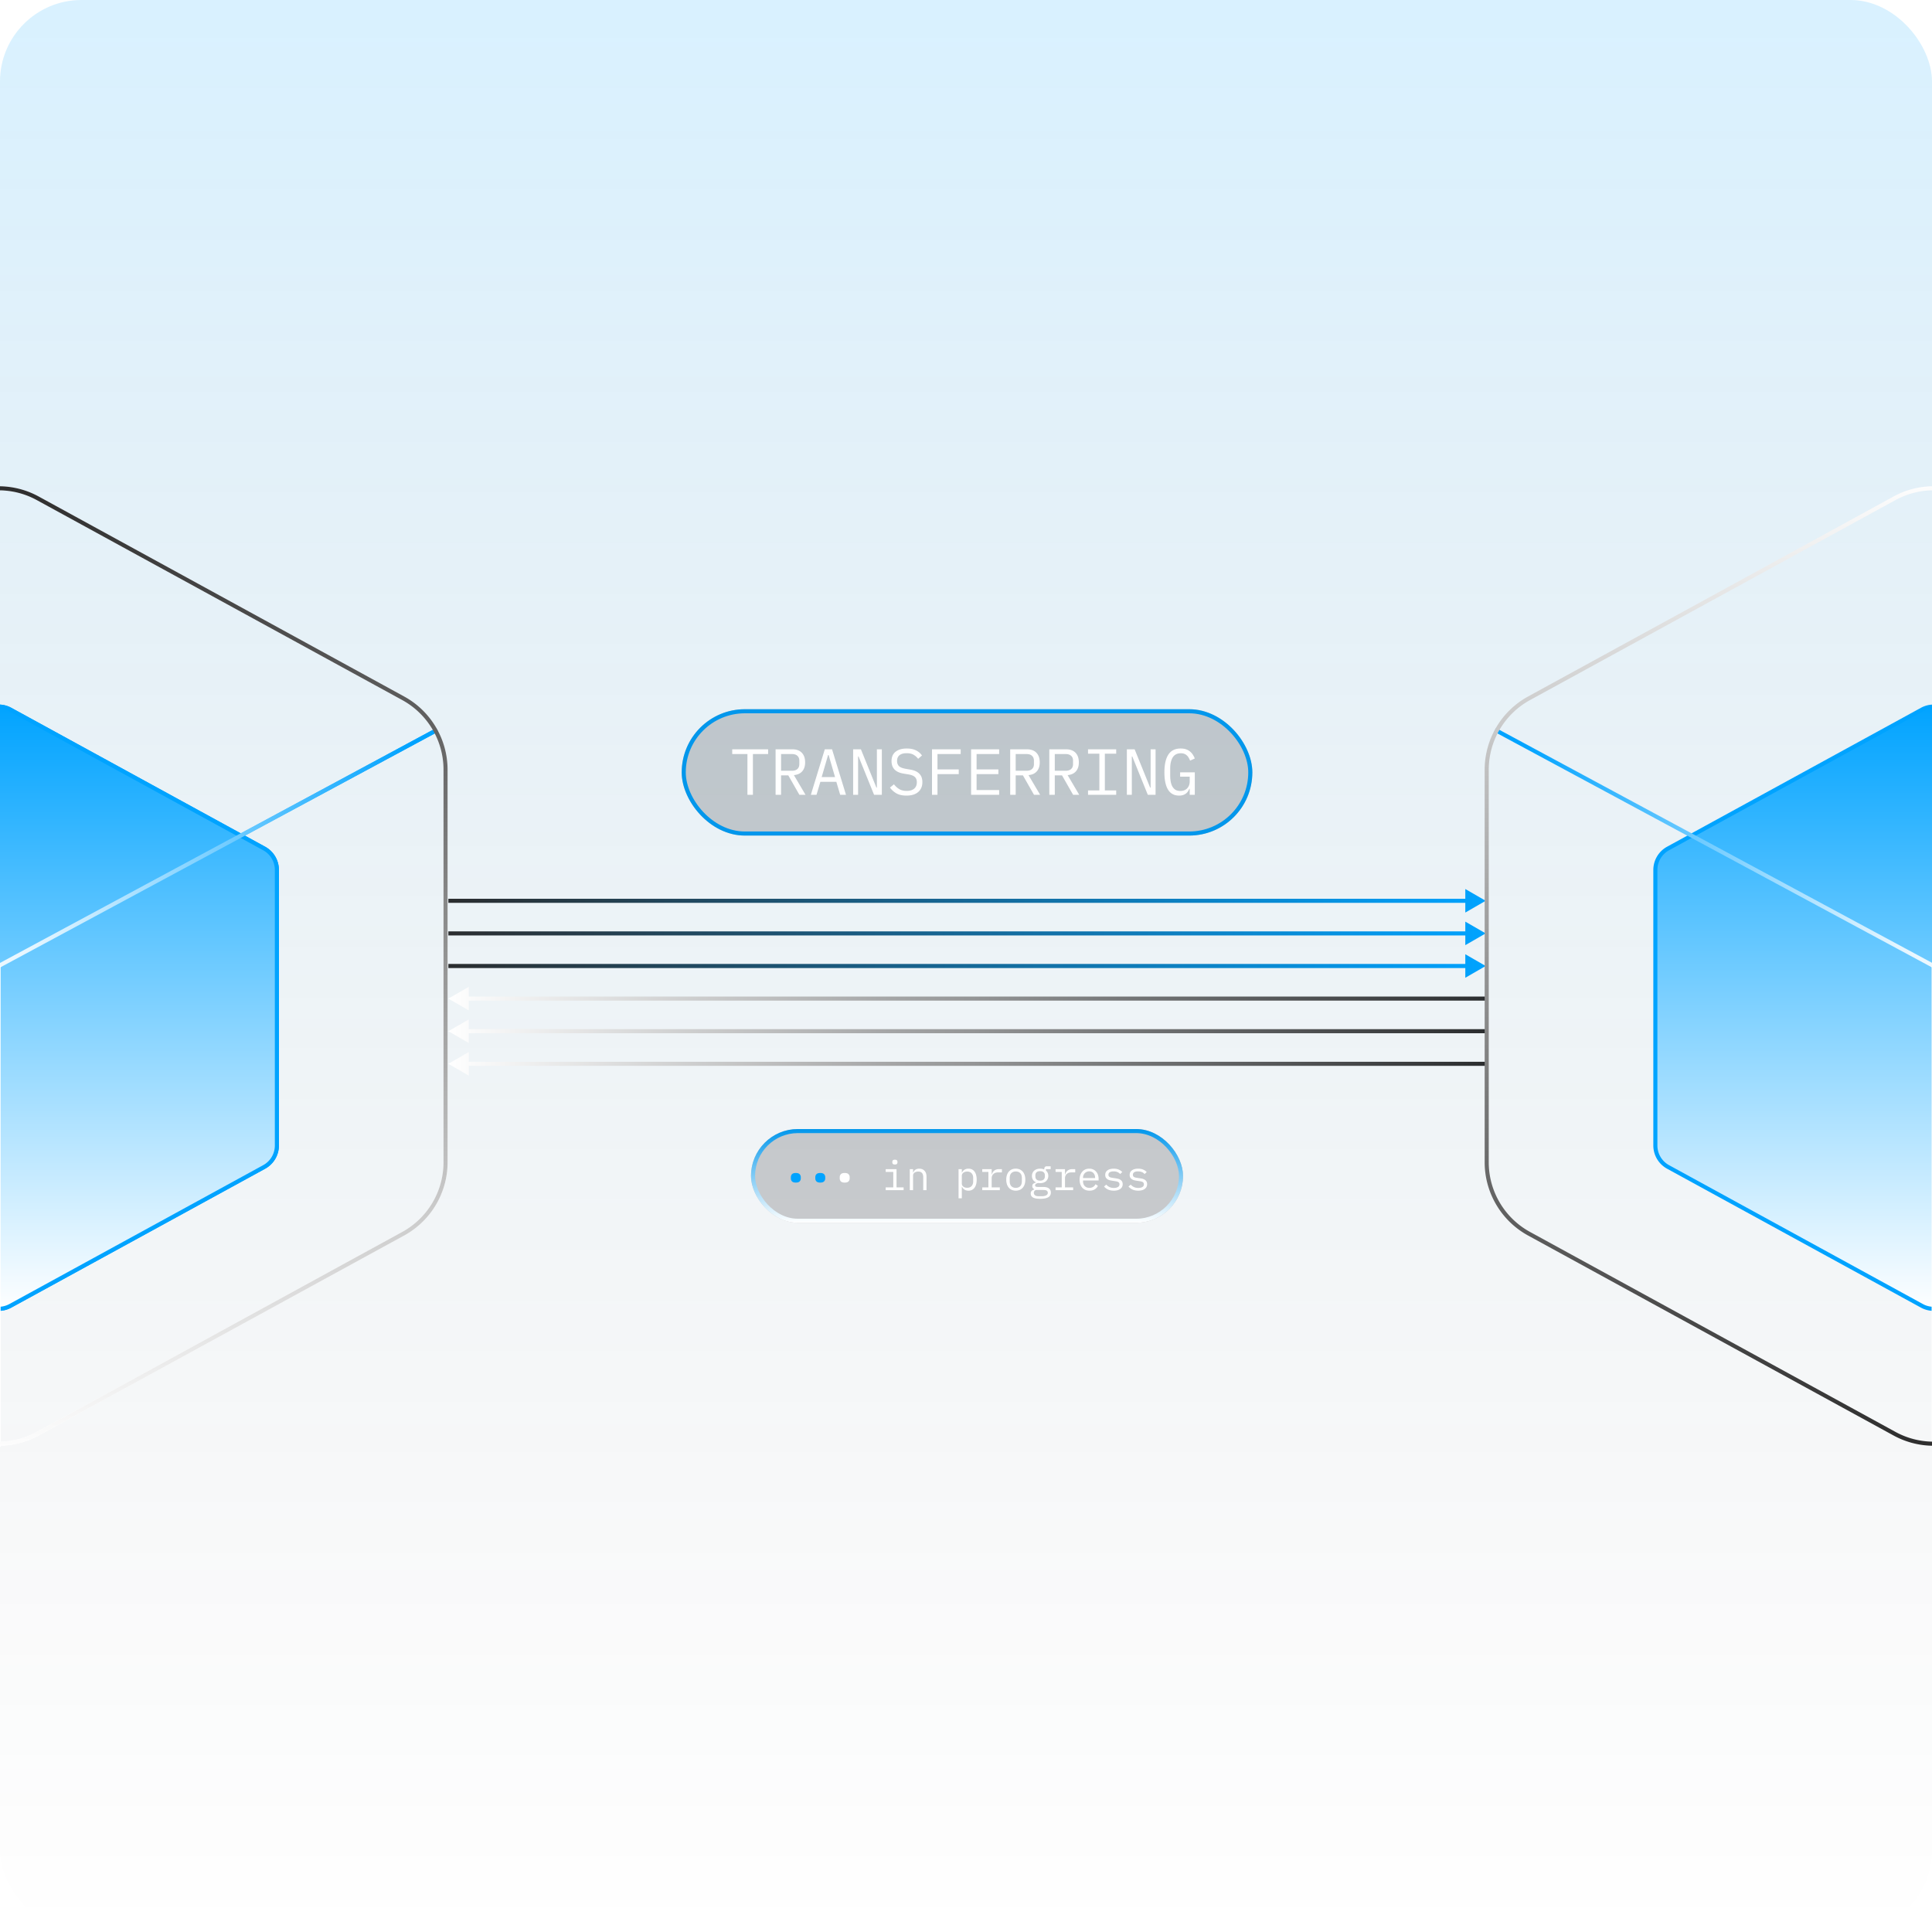<svg xmlns="http://www.w3.org/2000/svg" width="474" height="474" fill="none"><g clip-path="url(#a)"><rect width="474" height="474" fill="url(#b)" rx="20"/><g filter="url(#c)"><rect width="140" height="31" x="167.25" y="174" fill="#1C1C1E" fill-opacity=".2" rx="15.5"/><rect width="139" height="30" x="167.75" y="174.5" stroke="#0297EC" rx="15"/><path fill="#fff" d="M184.722 185v10h-1.344v-10h-3.728v-1.168h8.8V185h-3.728zm6.906 10h-1.344v-11.168h4.064c1.034 0 1.824.283 2.368.848.544.565.816 1.355.816 2.368 0 .907-.235 1.632-.704 2.176-.47.544-1.152.859-2.048.944l2.848 4.832h-1.504l-2.72-4.768h-1.776V195zm2.688-5.904c.565 0 1.002-.139 1.312-.416.32-.288.48-.693.48-1.216v-.832c0-.523-.16-.923-.48-1.2-.31-.288-.747-.432-1.312-.432h-2.688v4.096h2.688zM206.134 195l-.944-3.184h-3.92l-.944 3.184h-1.392l3.424-11.168h1.776L207.558 195h-1.424zm-2.832-9.744h-.144l-1.568 5.392h3.28l-1.568-5.392zm7.337.336h-.112V195h-1.216v-11.168h1.904l3.808 9.408h.112v-9.408h1.216V195h-1.904l-3.808-9.408zm11.754 9.6c-1.003 0-1.824-.181-2.464-.544a5.085 5.085 0 0 1-1.584-1.424l.976-.8c.437.544.896.949 1.376 1.216.491.267 1.072.4 1.744.4.811 0 1.429-.187 1.856-.56.427-.373.64-.896.64-1.568 0-.544-.155-.965-.464-1.264-.309-.309-.848-.528-1.616-.656l-1.248-.208c-.544-.096-1.003-.24-1.376-.432a2.896 2.896 0 0 1-.88-.688 2.611 2.611 0 0 1-.48-.896 3.656 3.656 0 0 1-.144-1.024c0-1.024.336-1.797 1.008-2.32.672-.523 1.579-.784 2.72-.784.896 0 1.648.149 2.256.448.619.299 1.115.72 1.488 1.264l-.944.816a3.836 3.836 0 0 0-1.12-.992c-.437-.256-1.003-.384-1.696-.384-.757 0-1.339.16-1.744.48-.405.32-.608.8-.608 1.44 0 .501.149.912.448 1.232.309.309.859.533 1.648.672l1.2.208c.544.096 1.003.24 1.376.432s.672.421.896.688c.235.267.4.565.496.896.096.331.144.677.144 1.04 0 1.035-.341 1.845-1.024 2.432-.672.587-1.632.88-2.88.88zm6.266-.192v-11.168h7.04V185h-5.696v3.76h5.216v1.168h-5.216V195h-1.344zm9.594 0v-11.168h6.88V185h-5.536v3.76h5.344v1.168h-5.344v3.904h5.536V195h-6.88zm10.937 0h-1.344v-11.168h4.064c1.035 0 1.824.283 2.368.848.544.565.816 1.355.816 2.368 0 .907-.234 1.632-.704 2.176-.469.544-1.152.859-2.048.944L255.19 195h-1.504l-2.72-4.768h-1.776V195zm2.688-5.904c.566 0 1.003-.139 1.312-.416.32-.288.48-.693.48-1.216v-.832c0-.523-.16-.923-.48-1.2-.309-.288-.746-.432-1.312-.432h-2.688v4.096h2.688zm6.906 5.904h-1.344v-11.168h4.064c1.035 0 1.824.283 2.368.848.544.565.816 1.355.816 2.368 0 .907-.235 1.632-.704 2.176-.469.544-1.152.859-2.048.944l2.848 4.832h-1.504l-2.72-4.768h-1.776V195zm2.688-5.904c.565 0 1.003-.139 1.312-.416.32-.288.48-.693.48-1.216v-.832c0-.523-.16-.923-.48-1.2-.309-.288-.747-.432-1.312-.432h-2.688v4.096h2.688zm5.466 5.904v-1.072h2.784v-9.024h-2.784v-1.072h6.912v1.072h-2.784v9.024h2.784V195h-6.912zm10.858-9.408h-.112V195h-1.216v-11.168h1.904l3.808 9.408h.112v-9.408h1.216V195h-1.904l-3.808-9.408zm14.089 7.92h-.08a5.092 5.092 0 0 1-.336.624 2.156 2.156 0 0 1-.496.544 2.434 2.434 0 0 1-.704.368 3.041 3.041 0 0 1-.992.144c-1.216 0-2.122-.491-2.72-1.472-.586-.981-.88-2.389-.88-4.224 0-1.92.326-3.376.976-4.368.651-.992 1.654-1.488 3.008-1.488.523 0 .976.069 1.36.208.384.139.71.325.976.56.278.235.507.501.688.8.182.288.331.581.448.88l-1.152.528a4.573 4.573 0 0 0-.336-.688 1.976 1.976 0 0 0-.448-.576 1.777 1.777 0 0 0-.624-.4 2.362 2.362 0 0 0-.864-.144c-.896 0-1.557.336-1.984 1.008-.416.672-.624 1.568-.624 2.688v1.728c0 .565.043 1.083.128 1.552.086.459.224.859.416 1.2.203.341.459.608.768.8.32.181.71.272 1.168.272.726 0 1.291-.219 1.696-.656.406-.437.608-1.003.608-1.696v-1.152h-2.352v-1.072h3.6V195h-1.248v-1.488z"/></g><path fill="url(#d)" d="m364.5 221-5-2.887v5.774l5-2.887zm-254.5.5h250v-1H110v1z"/><path fill="url(#e)" d="m364.5 229-5-2.887v5.774l5-2.887zm-254.5.5h250v-1H110v1z"/><path fill="url(#f)" d="m364.5 237-5-2.887v5.774l5-2.887zm-254.5.5h250v-1H110v1z"/><path fill="url(#g)" d="m110 245 5 2.887v-5.774L110 245zm4.5.5h250v-1h-250v1z"/><path fill="url(#h)" d="m110 253 5 2.887v-5.774L110 253zm4.5.5h250v-1h-250v1z"/><path fill="url(#i)" d="m110 261 5 2.887v-5.774L110 261zm4.5.5h250v-1h-250v1z"/><g filter="url(#j)"><rect width="106" height="23" x="184.25" y="277" fill="#1C1C1E" fill-opacity=".2" rx="11.5"/><rect width="105" height="22" x="184.75" y="277.5" stroke="url(#k)" rx="11"/><path fill="#00A3FF" d="M195.25 290.14c-.447 0-.763-.1-.95-.3-.18-.2-.27-.447-.27-.74v-.28c0-.293.09-.54.27-.74.187-.2.503-.3.95-.3.447 0 .76.1.94.3.187.2.28.447.28.74v.28c0 .293-.093.54-.28.74-.18.2-.493.3-.94.3zm5.996 0c-.447 0-.763-.1-.95-.3-.18-.2-.27-.447-.27-.74v-.28c0-.293.09-.54.27-.74.187-.2.503-.3.95-.3.447 0 .76.1.94.3.187.2.28.447.28.74v.28c0 .293-.093.54-.28.74-.18.2-.493.3-.94.3z"/><path fill="#fff" d="M207.242 290.14c-.446 0-.763-.1-.95-.3-.18-.2-.27-.447-.27-.74v-.28c0-.293.09-.54.27-.74.187-.2.504-.3.95-.3.447 0 .76.1.94.3.187.2.28.447.28.74v.28c0 .293-.093.54-.28.74-.18.2-.493.3-.94.3zm12.312-4.44c-.233 0-.396-.047-.49-.14a.523.523 0 0 1-.14-.37v-.16c0-.147.047-.267.14-.36.094-.1.257-.15.49-.15.234 0 .397.05.49.15.094.093.14.213.14.36v.16c0 .147-.046.27-.14.37-.093.093-.256.14-.49.14zm-2.26 5.62h1.86v-3.8h-1.86v-.68h2.66v4.48h1.74v.68h-4.4v-.68zm5.916.68v-5.16h.8v.84h.04a1.92 1.92 0 0 1 .2-.36c.08-.12.177-.223.29-.31.12-.087.26-.157.42-.21.16-.053.347-.08.56-.08.54 0 .974.173 1.3.52.327.34.49.823.49 1.45V292h-.8v-3.17c0-.473-.103-.823-.31-1.05-.206-.233-.51-.35-.91-.35-.16 0-.316.02-.47.06-.153.04-.29.1-.41.18a.866.866 0 0 0-.4.75V292h-.8zm11.963-5.16h.8v.84h.04c.333-.64.863-.96 1.59-.96.633 0 1.126.237 1.48.71.36.473.54 1.137.54 1.99s-.18 1.517-.54 1.99c-.354.473-.847.71-1.48.71-.727 0-1.257-.32-1.59-.96h-.04V294h-.8v-7.16zm2.12 4.57c.466 0 .826-.14 1.08-.42.26-.287.39-.663.39-1.13v-.88c0-.467-.13-.84-.39-1.12-.254-.287-.614-.43-1.08-.43a1.8 1.8 0 0 0-.51.07c-.16.047-.3.117-.42.21a.992.992 0 0 0-.29.33.952.952 0 0 0-.1.45v1.86c0 .173.033.327.1.46.073.127.17.237.29.33.12.087.26.153.42.2.16.047.33.07.51.07zm3.696-.09h1.51v-3.8h-1.51v-.68h2.31v1.3h.05c.106-.407.306-.723.6-.95.3-.233.68-.35 1.14-.35h.72v.8h-.97c-.46 0-.834.133-1.12.4-.28.267-.42.617-.42 1.05v2.23h2v.68h-4.31v-.68zm8.226.8a2.44 2.44 0 0 1-.98-.19 2.132 2.132 0 0 1-.74-.54c-.2-.24-.353-.523-.46-.85a3.655 3.655 0 0 1-.16-1.12c0-.407.053-.777.16-1.11.107-.333.26-.617.46-.85.207-.24.453-.423.74-.55.293-.127.62-.19.98-.19s.683.063.97.19c.293.127.54.31.74.55.207.233.363.517.47.85.107.333.16.703.16 1.11 0 .413-.053.787-.16 1.12a2.45 2.45 0 0 1-.47.85c-.2.233-.447.413-.74.54-.287.127-.61.19-.97.19zm0-.69c.447 0 .807-.133 1.08-.4s.41-.68.41-1.24v-.74c0-.56-.137-.973-.41-1.24-.273-.267-.633-.4-1.08-.4-.447 0-.807.133-1.08.4s-.41.68-.41 1.24v.74c0 .56.137.973.41 1.24.273.267.633.4 1.08.4zm8.606 1.16c0 .52-.217.903-.65 1.15-.433.253-1.083.38-1.95.38-.833 0-1.433-.11-1.8-.33-.36-.22-.54-.537-.54-.95 0-.28.073-.497.22-.65.147-.153.353-.267.62-.34v-.12a.892.892 0 0 1-.34-.28.728.728 0 0 1-.12-.43c0-.267.087-.467.26-.6.18-.133.403-.233.67-.3v-.04c-.32-.14-.57-.347-.75-.62a1.755 1.755 0 0 1-.26-.96c0-.26.047-.5.14-.72.093-.22.227-.407.4-.56a1.9 1.9 0 0 1 .64-.37c.247-.087.52-.13.82-.13.387 0 .727.07 1.02.21v-.09c0-.2.047-.367.14-.5.093-.133.253-.2.48-.2h.95v.7h-1.16v.35c.187.16.33.35.43.57.1.22.15.467.15.74 0 .26-.05.5-.15.72-.093.22-.227.41-.4.57a1.873 1.873 0 0 1-.64.36c-.247.087-.52.13-.82.13a2.869 2.869 0 0 1-.49-.04c-.08.013-.163.037-.25.07a.819.819 0 0 0-.24.12.637.637 0 0 0-.18.17.389.389 0 0 0-.07.23c0 .153.077.257.23.31.153.047.353.07.6.07h1.14c.667 0 1.15.127 1.45.38.3.247.45.58.45 1zm-.75.04a.597.597 0 0 0-.25-.5c-.167-.12-.457-.18-.87-.18h-1.79c-.347.14-.52.373-.52.7 0 .227.09.42.27.58.18.167.48.25.9.25h.78c.467 0 .83-.073 1.09-.22.26-.14.39-.35.39-.63zm-1.89-2.97c.4 0 .693-.093.88-.28.193-.187.29-.433.29-.74v-.29c0-.307-.097-.55-.29-.73-.187-.187-.48-.28-.88-.28s-.693.093-.88.28c-.187.18-.28.423-.28.73v.29c0 .307.093.553.28.74.187.187.48.28.88.28zm3.796 1.66h1.51v-3.8h-1.51v-.68h2.31v1.3h.05c.107-.407.307-.723.6-.95.3-.233.68-.35 1.14-.35h.72v.8h-.97c-.46 0-.833.133-1.12.4-.28.267-.42.617-.42 1.05v2.23h2v.68h-4.31v-.68zm8.316.8c-.373 0-.71-.063-1.01-.19a2.207 2.207 0 0 1-.76-.54 2.57 2.57 0 0 1-.48-.85 3.438 3.438 0 0 1-.17-1.11c0-.413.057-.787.17-1.12.12-.333.283-.617.49-.85.207-.24.453-.423.74-.55.293-.127.617-.19.97-.19.347 0 .66.063.94.19.287.127.53.303.73.53.2.22.353.483.46.79.107.307.16.643.16 1.01v.38h-3.82v.24c0 .227.037.437.11.63.073.193.177.36.31.5.14.14.307.25.5.33.2.073.42.11.66.11.347 0 .647-.08.9-.24.253-.16.447-.38.58-.66l.59.4c-.153.347-.41.633-.77.86-.353.22-.787.33-1.3.33zm-.05-4.74a1.533 1.533 0 0 0-1.1.45c-.133.14-.24.307-.32.5-.073.187-.11.393-.11.62v.07h2.96v-.11c0-.227-.037-.433-.11-.62a1.337 1.337 0 0 0-.29-.48c-.12-.14-.27-.247-.45-.32a1.48 1.48 0 0 0-.58-.11zm6.016 4.74c-.54 0-1.006-.09-1.4-.27a3.151 3.151 0 0 1-.99-.74l.54-.47c.247.26.517.46.81.6.294.14.647.21 1.06.21.4 0 .727-.07.98-.21a.728.728 0 0 0 .39-.68.616.616 0 0 0-.08-.33.525.525 0 0 0-.2-.22 1.03 1.03 0 0 0-.29-.12 2.566 2.566 0 0 0-.34-.08l-.81-.12a8.924 8.924 0 0 1-.59-.11 2.052 2.052 0 0 1-.57-.22 1.478 1.478 0 0 1-.44-.42c-.113-.173-.17-.4-.17-.68 0-.26.05-.483.15-.67.107-.193.254-.353.44-.48a1.87 1.87 0 0 1 .66-.29c.254-.067.53-.1.83-.1.467 0 .87.073 1.21.22.347.147.644.35.89.61l-.52.49a1.436 1.436 0 0 0-.23-.22 1.2 1.2 0 0 0-.33-.21 1.833 1.833 0 0 0-.45-.16 2.681 2.681 0 0 0-.6-.06c-.406 0-.72.07-.94.21a.685.685 0 0 0-.32.61c0 .133.024.247.07.34a.639.639 0 0 0 .21.21c.087.053.184.097.29.13.114.027.227.05.34.07l.81.12c.187.027.384.063.59.11.207.047.397.123.57.23.174.1.317.237.43.41.12.173.18.4.18.68 0 .513-.2.91-.6 1.19-.393.28-.92.42-1.58.42zm5.996 0c-.54 0-1.006-.09-1.4-.27a3.151 3.151 0 0 1-.99-.74l.54-.47c.247.26.517.46.81.6.294.14.647.21 1.06.21.4 0 .727-.07.98-.21a.728.728 0 0 0 .39-.68.616.616 0 0 0-.08-.33.525.525 0 0 0-.2-.22 1.03 1.03 0 0 0-.29-.12 2.566 2.566 0 0 0-.34-.08l-.81-.12a8.924 8.924 0 0 1-.59-.11 2.052 2.052 0 0 1-.57-.22 1.478 1.478 0 0 1-.44-.42c-.113-.173-.17-.4-.17-.68 0-.26.05-.483.15-.67.107-.193.254-.353.44-.48a1.87 1.87 0 0 1 .66-.29c.254-.067.53-.1.83-.1.467 0 .87.073 1.21.22.347.147.644.35.89.61l-.52.49a1.436 1.436 0 0 0-.23-.22 1.2 1.2 0 0 0-.33-.21 1.833 1.833 0 0 0-.45-.16 2.681 2.681 0 0 0-.6-.06c-.406 0-.72.07-.94.21a.685.685 0 0 0-.32.61c0 .133.024.247.07.34a.639.639 0 0 0 .21.21c.087.053.184.097.29.13.114.027.227.05.34.07l.81.12c.187.027.384.063.59.11.207.047.397.123.57.23.174.1.317.237.43.41.12.173.18.4.18.68 0 .513-.2.91-.6 1.19-.393.28-.92.42-1.58.42z"/></g><g filter="url(#l)"><path fill="url(#m)" d="M-3.225 164.093-65.5 198.169a5.998 5.998 0 0 0-3.12 5.263v67.604a6.001 6.001 0 0 0 3.12 5.264l62.276 34.075a6 6 0 0 0 5.76 0L64.811 276.3a6 6 0 0 0 3.12-5.264v-67.604a5.998 5.998 0 0 0-3.12-5.263L2.535 164.093a6 6 0 0 0-5.76 0z"/><path stroke="#00A3FF" d="M-3.225 164.093-65.5 198.169a5.998 5.998 0 0 0-3.12 5.263v67.604a6.001 6.001 0 0 0 3.12 5.264l62.276 34.075a6 6 0 0 0 5.76 0L64.811 276.3a6 6 0 0 0 3.12-5.264v-67.604a5.998 5.998 0 0 0-3.12-5.263L2.535 164.093a6 6 0 0 0-5.76 0z"/></g><path stroke="url(#n)" d="M-107.931 179.069-.345 237l107.586-57.931"/><path stroke="#fff" d="M-.345 237v117.931m-9.6-232.678L-99.6 171.31a19.997 19.997 0 0 0-10.4 17.545v96.29c0 7.31 3.987 14.037 10.4 17.545l89.655 49.057a20 20 0 0 0 19.2 0l89.656-49.057a19.998 19.998 0 0 0 10.399-17.545v-96.29c0-7.31-3.987-14.037-10.4-17.545L9.256 122.253a20 20 0 0 0-19.2 0z"/><g filter="url(#o)"><path fill="url(#p)" d="M-3.225 164.093-65.5 198.169a5.998 5.998 0 0 0-3.12 5.263v67.604a6.001 6.001 0 0 0 3.12 5.264l62.276 34.075a6 6 0 0 0 5.76 0L64.811 276.3a6 6 0 0 0 3.12-5.264v-67.604a5.998 5.998 0 0 0-3.12-5.263L2.535 164.093a6 6 0 0 0-5.76 0z"/><path stroke="#00A3FF" d="M-3.225 164.093-65.5 198.169a5.998 5.998 0 0 0-3.12 5.263v67.604a6.001 6.001 0 0 0 3.12 5.264l62.276 34.075a6 6 0 0 0 5.76 0L64.811 276.3a6 6 0 0 0 3.12-5.264v-67.604a5.998 5.998 0 0 0-3.12-5.263L2.535 164.093a6 6 0 0 0-5.76 0z"/></g><path stroke="url(#q)" d="M-107.931 179.069-.345 237l107.586-57.931"/><path stroke="#fff" d="M-.345 237v117.931"/><path stroke="url(#r)" d="M-9.945 122.253-99.6 171.31a19.997 19.997 0 0 0-10.4 17.545v96.29c0 7.31 3.987 14.037 10.4 17.545l89.655 49.057a20 20 0 0 0 19.2 0l89.656-49.057a19.998 19.998 0 0 0 10.399-17.545v-96.29c0-7.31-3.987-14.037-10.4-17.545L9.256 122.253a20 20 0 0 0-19.2 0z"/><g filter="url(#s)"><path fill="url(#t)" d="m471.525 164.093-62.276 34.076a6 6 0 0 0-3.12 5.263v67.604a6.002 6.002 0 0 0 3.12 5.264l62.276 34.075a6 6 0 0 0 5.76 0l62.276-34.075a6 6 0 0 0 3.12-5.264v-67.604a5.998 5.998 0 0 0-3.12-5.263l-62.276-34.076a6 6 0 0 0-5.76 0z"/><path stroke="#00A3FF" d="m471.525 164.093-62.276 34.076a6 6 0 0 0-3.12 5.263v67.604a6.002 6.002 0 0 0 3.12 5.264l62.276 34.075a6 6 0 0 0 5.76 0l62.276-34.075a6 6 0 0 0 3.12-5.264v-67.604a5.998 5.998 0 0 0-3.12-5.263l-62.276-34.076a6 6 0 0 0-5.76 0z"/></g><path stroke="url(#u)" d="M366.819 179.069 474.405 237l107.586-57.931"/><path stroke="#fff" d="M474.405 237v117.931"/><path stroke="url(#v)" d="M464.805 122.253 375.15 171.31a19.997 19.997 0 0 0-10.4 17.545v96.29c0 7.31 3.987 14.037 10.4 17.545l89.655 49.057a20 20 0 0 0 19.2 0l89.656-49.057a19.998 19.998 0 0 0 10.399-17.545v-96.29c0-7.31-3.987-14.037-10.399-17.545l-89.656-49.057a20 20 0 0 0-19.2 0z"/></g><defs><linearGradient id="b" x1="237" x2="237" y1="0" y2="474" gradientUnits="userSpaceOnUse"><stop stop-color="#00A3FF" stop-opacity=".15"/><stop offset="1" stop-color="#1C1C1E" stop-opacity="0"/></linearGradient><linearGradient id="d" x1="110" x2="364.5" y1="221.5" y2="221.5" gradientUnits="userSpaceOnUse"><stop stop-color="#2B2D2F"/><stop offset="1" stop-color="#00A3FF"/></linearGradient><linearGradient id="e" x1="110" x2="364.5" y1="229.5" y2="229.5" gradientUnits="userSpaceOnUse"><stop stop-color="#2B2D2F"/><stop offset="1" stop-color="#00A3FF"/></linearGradient><linearGradient id="f" x1="110" x2="364.5" y1="237.5" y2="237.5" gradientUnits="userSpaceOnUse"><stop stop-color="#2B2D2F"/><stop offset="1" stop-color="#00A3FF"/></linearGradient><linearGradient id="g" x1="110" x2="364.5" y1="245.5" y2="245.5" gradientUnits="userSpaceOnUse"><stop stop-color="#fff"/><stop offset="1" stop-color="#2B2D2F"/></linearGradient><linearGradient id="h" x1="110" x2="364.5" y1="253.5" y2="253.5" gradientUnits="userSpaceOnUse"><stop stop-color="#fff"/><stop offset="1" stop-color="#2B2D2F"/></linearGradient><linearGradient id="i" x1="110" x2="364.5" y1="261.5" y2="261.5" gradientUnits="userSpaceOnUse"><stop stop-color="#fff"/><stop offset="1" stop-color="#2B2D2F"/></linearGradient><linearGradient id="k" x1="237.25" x2="237.25" y1="277" y2="300" gradientUnits="userSpaceOnUse"><stop stop-color="#0297EC"/><stop offset="1" stop-color="#fff"/></linearGradient><linearGradient id="m" x1="-.345" x2="-.345" y1="162.517" y2="311.951" gradientUnits="userSpaceOnUse"><stop stop-color="#00A3FF"/><stop offset="1" stop-color="#fff"/></linearGradient><linearGradient id="p" x1="-.345" x2="-.345" y1="162.517" y2="311.951" gradientUnits="userSpaceOnUse"><stop stop-color="#00A3FF"/><stop offset="1" stop-color="#fff"/></linearGradient><linearGradient id="r" x1="-.345" x2="-.345" y1="117" y2="357" gradientUnits="userSpaceOnUse"><stop stop-color="#2C2C2C"/><stop offset="1" stop-color="#fff"/></linearGradient><linearGradient id="t" x1="474.405" x2="474.405" y1="162.517" y2="311.951" gradientUnits="userSpaceOnUse"><stop stop-color="#00A3FF"/><stop offset="1" stop-color="#fff"/></linearGradient><linearGradient id="v" x1="474.405" x2="474.405" y1="117" y2="357" gradientUnits="userSpaceOnUse"><stop stop-color="#fff"/><stop offset="1" stop-color="#2C2C2C"/></linearGradient><filter id="c" width="158" height="49" x="158.25" y="165" color-interpolation-filters="sRGB" filterUnits="userSpaceOnUse"><feFlood flood-opacity="0" result="BackgroundImageFix"/><feGaussianBlur in="BackgroundImageFix" stdDeviation="4.5"/><feComposite in2="SourceAlpha" operator="in" result="effect1_backgroundBlur_465_2"/><feBlend in="SourceGraphic" in2="effect1_backgroundBlur_465_2" result="shape"/></filter><filter id="j" width="124" height="41" x="175.25" y="268" color-interpolation-filters="sRGB" filterUnits="userSpaceOnUse"><feFlood flood-opacity="0" result="BackgroundImageFix"/><feGaussianBlur in="BackgroundImageFix" stdDeviation="4.5"/><feComposite in2="SourceAlpha" operator="in" result="effect1_backgroundBlur_465_2"/><feBlend in="SourceGraphic" in2="effect1_backgroundBlur_465_2" result="shape"/></filter><filter id="l" width="153.552" height="166.755" x="-77.121" y="162.857" color-interpolation-filters="sRGB" filterUnits="userSpaceOnUse"><feFlood flood-opacity="0" result="BackgroundImageFix"/><feColorMatrix in="SourceAlpha" result="hardAlpha" values="0 0 0 0 0 0 0 0 0 0 0 0 0 0 0 0 0 0 127 0"/><feOffset dy="10"/><feGaussianBlur stdDeviation="4"/><feComposite in2="hardAlpha" operator="out"/><feColorMatrix values="0 0 0 0 0 0 0 0 0 0.639 0 0 0 0 1 0 0 0 0.55 0"/><feBlend in2="BackgroundImageFix" result="effect1_dropShadow_465_2"/><feBlend in="SourceGraphic" in2="effect1_dropShadow_465_2" result="shape"/></filter><filter id="o" width="153.552" height="166.755" x="-77.121" y="162.857" color-interpolation-filters="sRGB" filterUnits="userSpaceOnUse"><feFlood flood-opacity="0" result="BackgroundImageFix"/><feColorMatrix in="SourceAlpha" result="hardAlpha" values="0 0 0 0 0 0 0 0 0 0 0 0 0 0 0 0 0 0 127 0"/><feOffset dy="10"/><feGaussianBlur stdDeviation="4"/><feComposite in2="hardAlpha" operator="out"/><feColorMatrix values="0 0 0 0 0 0 0 0 0 0.639 0 0 0 0 1 0 0 0 0.55 0"/><feBlend in2="BackgroundImageFix" result="effect1_dropShadow_465_2"/><feBlend in="SourceGraphic" in2="effect1_dropShadow_465_2" result="shape"/></filter><filter id="s" width="153.552" height="166.755" x="397.629" y="162.857" color-interpolation-filters="sRGB" filterUnits="userSpaceOnUse"><feFlood flood-opacity="0" result="BackgroundImageFix"/><feColorMatrix in="SourceAlpha" result="hardAlpha" values="0 0 0 0 0 0 0 0 0 0 0 0 0 0 0 0 0 0 127 0"/><feOffset dy="10"/><feGaussianBlur stdDeviation="4"/><feComposite in2="hardAlpha" operator="out"/><feColorMatrix values="0 0 0 0 0 0 0 0 0 0.639 0 0 0 0 1 0 0 0 0.55 0"/><feBlend in2="BackgroundImageFix" result="effect1_dropShadow_465_2"/><feBlend in="SourceGraphic" in2="effect1_dropShadow_465_2" result="shape"/></filter><radialGradient id="n" cx="0" cy="0" r="1" gradientTransform="matrix(0 377.586 -101.658 0 -.345 208.034)" gradientUnits="userSpaceOnUse"><stop stop-color="#fff"/><stop offset="1" stop-color="#00A3FF"/></radialGradient><radialGradient id="q" cx="0" cy="0" r="1" gradientTransform="matrix(0 377.586 -101.658 0 -.345 208.034)" gradientUnits="userSpaceOnUse"><stop stop-color="#fff"/><stop offset="1" stop-color="#00A3FF"/></radialGradient><radialGradient id="u" cx="0" cy="0" r="1" gradientTransform="matrix(0 377.586 -101.658 0 474.405 208.034)" gradientUnits="userSpaceOnUse"><stop stop-color="#fff"/><stop offset="1" stop-color="#00A3FF"/></radialGradient><clipPath id="a"><rect width="474" height="474" fill="#fff" rx="20"/></clipPath></defs></svg>